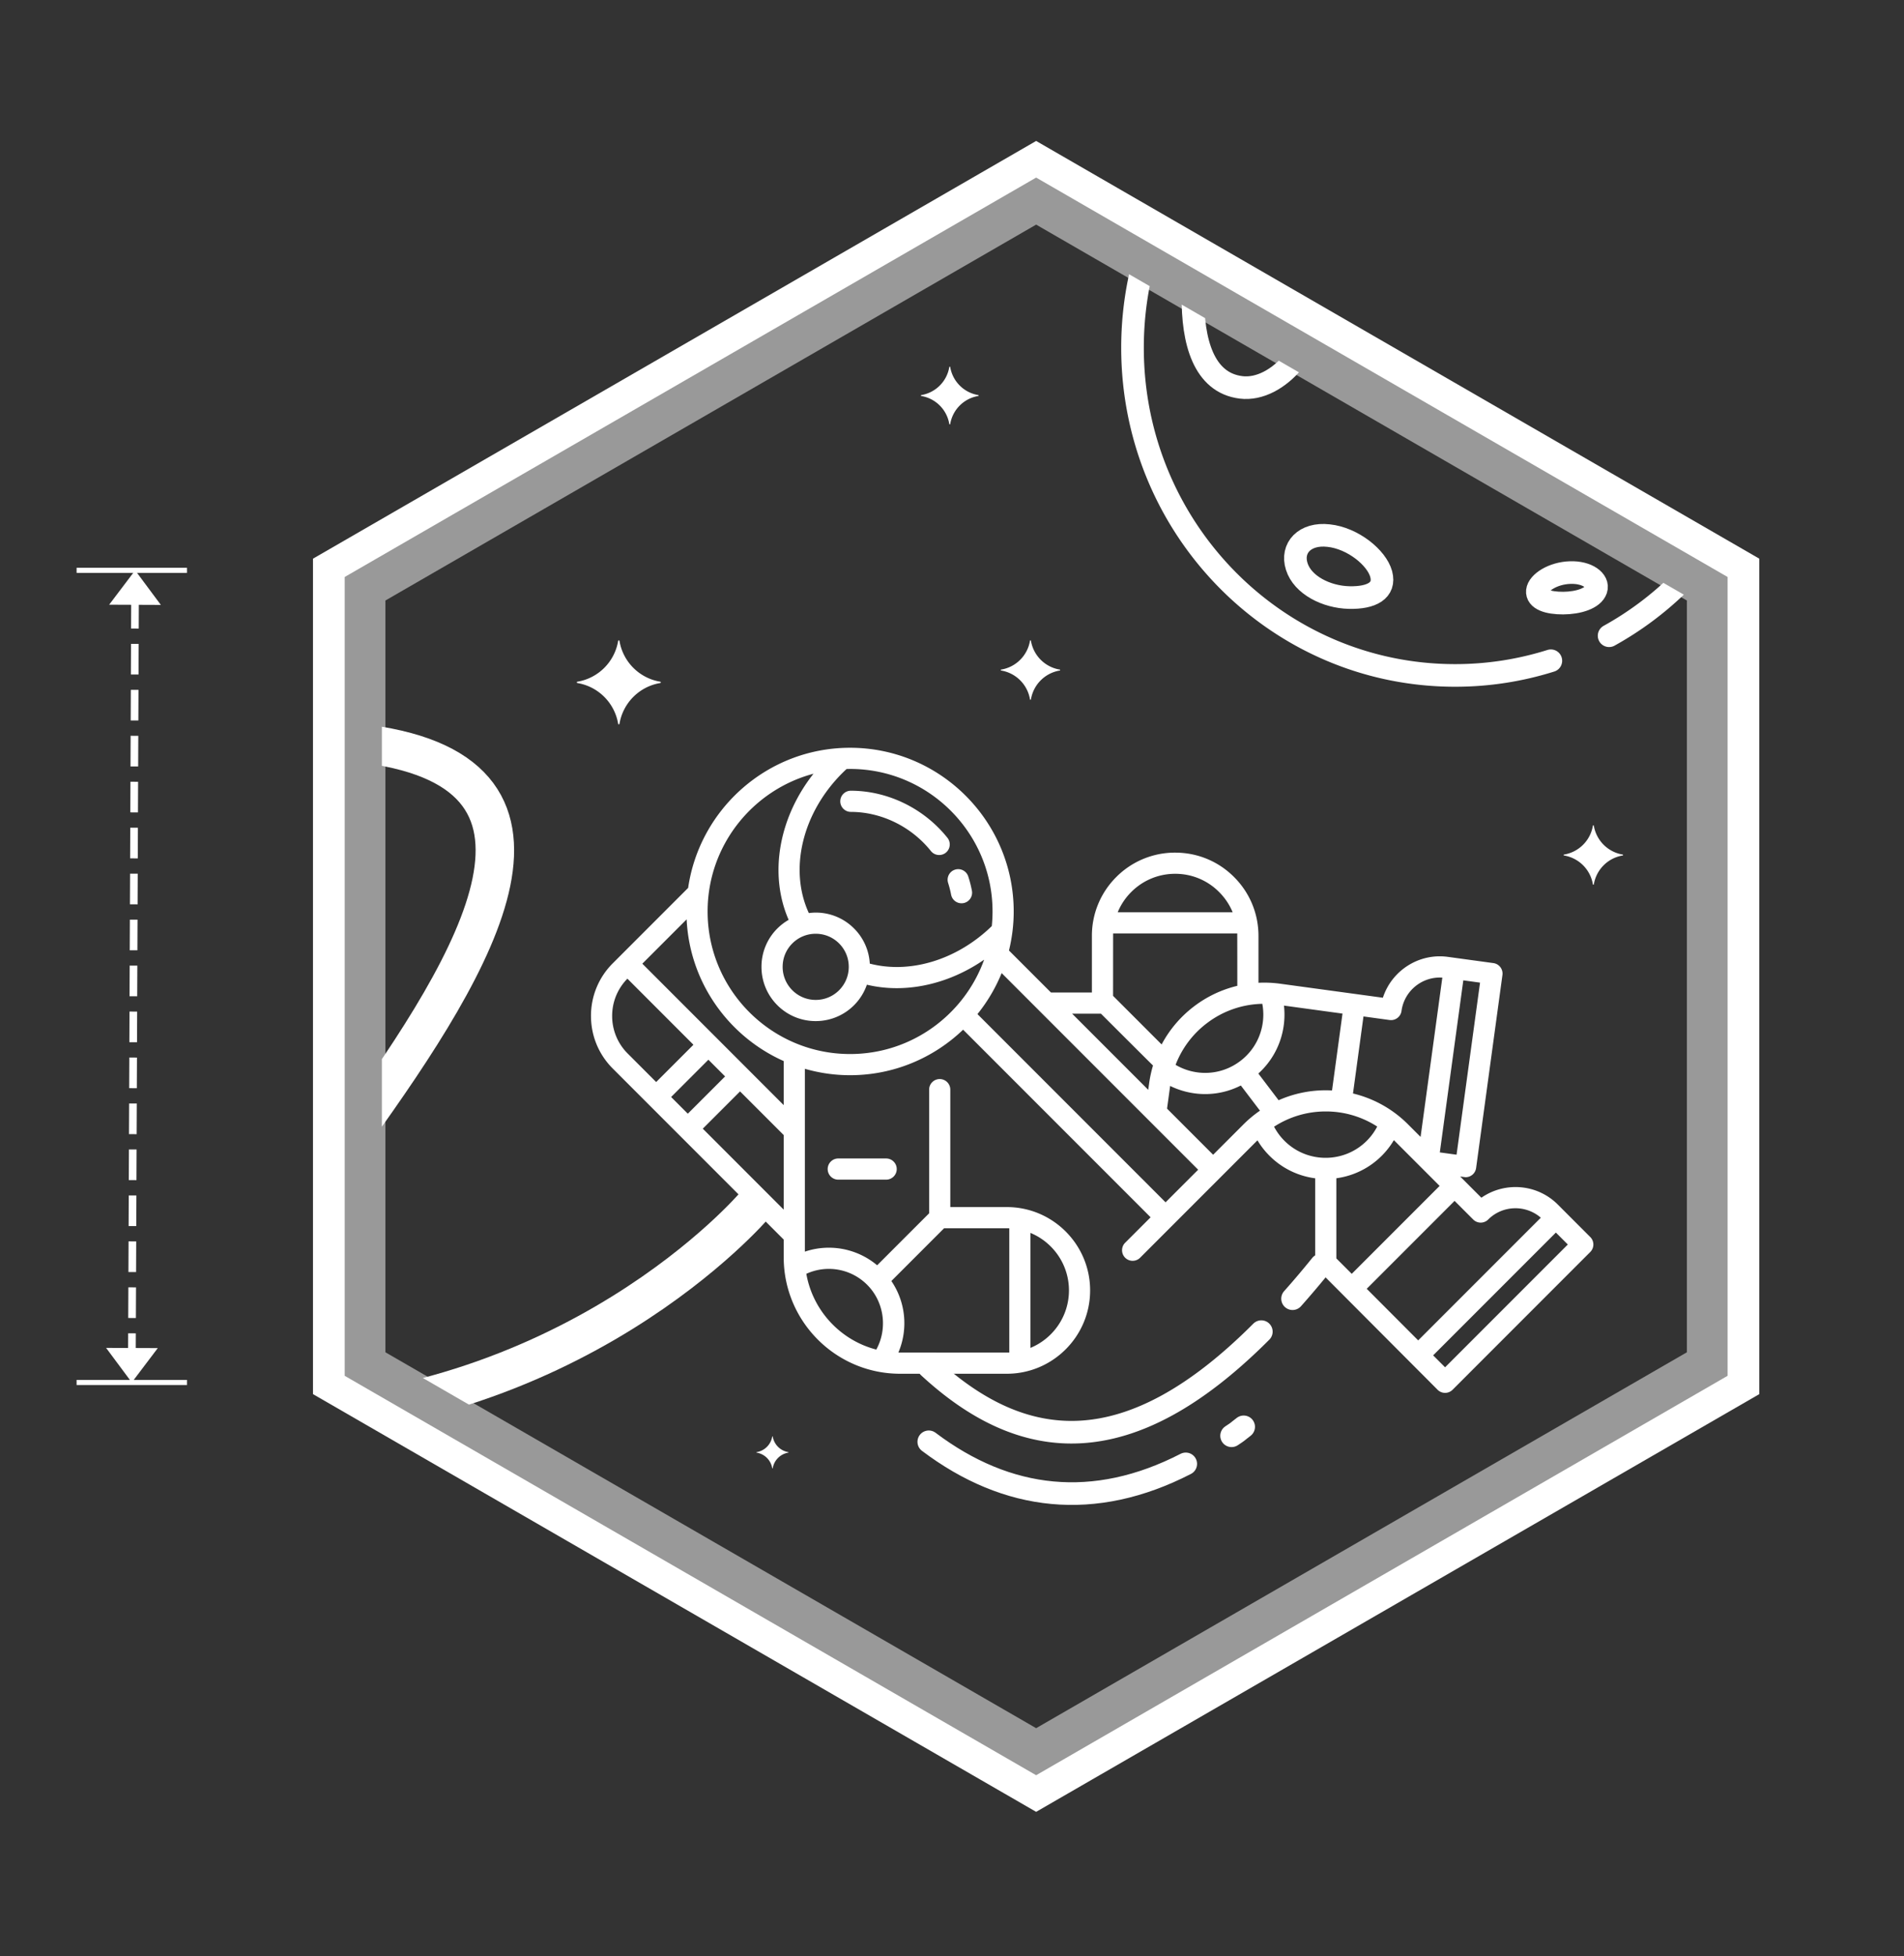<svg width="373" height="383" xmlns="http://www.w3.org/2000/svg" xml:space="preserve" style="fill-rule:evenodd;clip-rule:evenodd;stroke-miterlimit:10"><rect width="100%" height="100%" fill="#333333" stroke="none"/><path d="m202.984 31.185-138.564 80v160l138.564 80 138.564-80v-160l-138.564-80z" style="fill:none;fill-rule:nonzero;stroke:#fff;stroke-width:6.21px"/><path d="M121.096 125.505a9.719 9.719 0 0 1-7.975 7.974.133.133 0 0 0 0 .264 9.719 9.719 0 0 1 7.975 7.974.133.133 0 0 0 .264 0 9.716 9.716 0 0 1 7.973-7.974.133.133 0 0 0 0-.264 9.716 9.716 0 0 1-7.973-7.974.133.133 0 0 0-.264 0M185.97 71.876a6.682 6.682 0 0 1-5.481 5.482c-.11.018-.11.163 0 .182a6.68 6.68 0 0 1 5.481 5.482.092.092 0 0 0 .182 0 6.677 6.677 0 0 1 5.481-5.482.092.092 0 0 0 0-.182 6.68 6.68 0 0 1-5.481-5.482.092.092 0 0 0-.182 0M312.052 161.686a6.874 6.874 0 0 1-5.639 5.64.093.093 0 0 0 0 .186 6.873 6.873 0 0 1 5.639 5.639.094.094 0 0 0 .187 0 6.872 6.872 0 0 1 5.638-5.639.093.093 0 0 0 0-.186 6.873 6.873 0 0 1-5.638-5.64.094.094 0 0 0-.187 0M201.778 125.469a6.87 6.87 0 0 1-5.639 5.639.094.094 0 0 0 0 .187 6.87 6.87 0 0 1 5.639 5.638.094.094 0 0 0 .187 0 6.87 6.87 0 0 1 5.639-5.638.094.094 0 0 0 0-.187 6.87 6.87 0 0 1-5.639-5.639.094.094 0 0 0-.187 0M151.283 281.288a3.713 3.713 0 0 1-3.046 3.046.05.05 0 0 0 0 .1 3.714 3.714 0 0 1 3.046 3.046c.01.061.09.061.101 0a3.712 3.712 0 0 1 3.045-3.046c.061-.009.061-.09 0-.1a3.71 3.71 0 0 1-3.045-3.046c-.011-.061-.091-.061-.101 0M185.741 172.896c.24.748.437 1.521.586 2.289a2.07 2.07 0 0 0 2.032 1.683c.13 0 .263-.011.395-.035a2.077 2.077 0 0 0 1.647-2.428 23.657 23.657 0 0 0-.713-2.78 2.073 2.073 0 1 0-3.947 1.271M164.613 156.898a2.074 2.074 0 0 0 2.071 2.076c5.985.011 11.849 2.875 15.685 7.667a2.077 2.077 0 0 0 2.916.324 2.077 2.077 0 0 0 .321-2.916c-4.611-5.763-11.684-9.211-18.914-9.221h-.006c-1.141 0-2.07.925-2.073 2.07M173.6 226.837h-9.316a2.074 2.074 0 1 0 0 4.146h9.316a2.073 2.073 0 1 0 0-4.146" style="fill:#fff;fill-rule:nonzero"/><path d="m283.097 267.726-2.338-2.339 24.043-24.043 2.338 2.338-24.043 24.044zm-15.351-15.373 17.213-17.213 3.651 3.65c.809.81 2.124.81 2.931 0 2.824-2.824 7.338-2.937 10.31-.359l-24.024 24.024-10.081-10.102zm-10.096-4.277 23.98 24.049c.405.403.938.609 1.467.609.531 0 1.061-.206 1.466-.609l26.975-26.977a2.07 2.07 0 0 0 0-2.93l-6.358-6.36c-4.068-4.068-10.41-4.511-14.975-1.336l-4.155-4.155c.626.084 1.048.137 1.069.137a2.073 2.073 0 0 0 2.055-1.792l5.158-37.799a2.074 2.074 0 0 0-1.773-2.334l-8.914-1.218c-5.701-.778-11.018 2.711-12.732 8l-20.121-2.743a23.184 23.184 0 0 0-4.252-.184v-9.165c0-4.366-1.701-8.465-4.784-11.542-3.072-3.08-7.17-4.778-11.538-4.778a16.21 16.21 0 0 0-11.538 4.781 16.194 16.194 0 0 0-4.773 11.539v11.068h-8.021l-8.224-8.223c.6-2.451.926-5.008.926-7.64 0-17.675-14.381-32.057-32.055-32.057-16.11 0-29.473 11.942-31.722 27.437l-14.767 14.768a14.475 14.475 0 0 0-4.268 10.305c0 3.893 1.516 7.554 4.268 10.304l33.487 33.487v3.47c0 12.571 10.229 22.801 22.801 22.801h20.907c8.998 0 16.319-7.319 16.319-16.318 0-9-7.321-16.319-16.319-16.319h-11.072V213.36a2.071 2.071 0 0 0-2.073-2.074 2.071 2.071 0 0 0-2.073 2.074v24.207l-10.184 10.183a14.71 14.71 0 0 0-14.16-2.67v-35.803a31.964 31.964 0 0 0 8.856 1.256c8.582 0 16.383-3.399 22.142-8.912l36.733 36.732-5.025 5.023a2.074 2.074 0 0 0 2.932 2.932l23.025-23.025a15.516 15.516 0 0 0 2.358 3.024 15.446 15.446 0 0 0 8.952 4.411v17.358zm-48.239 4.595c0 5.071-3.118 9.428-7.54 11.253v-22.51c4.42 1.828 7.54 6.185 7.54 11.257m-33.416 12.163a14.67 14.67 0 0 0-1.374-14.004l10.331-10.332h12.287c.162 0 .324.006.486.012v24.321c-.162.005-21.619.005-21.73.003m-18.032-15.416a10.596 10.596 0 0 1 11.922 2.159c3.358 3.357 4.025 8.6 1.782 12.676-7.013-1.814-12.437-7.618-13.704-14.835m-20.285-28.417 7.3-7.298 8.553 8.549v14.603l-15.853-15.854zm-17.756-22.074c0-2.752 1.062-5.335 2.986-7.298l12.937 12.94-7.3 7.3-5.569-5.57a10.356 10.356 0 0 1-3.054-7.372m11.555 15.874 7.3-7.301 3.272 3.271-7.303 7.299-3.269-3.269zm22.054 1.59-27.696-27.696 8.679-8.679c.589 12.388 8.245 22.949 19.017 27.749v8.626zm5.834-64.89c-6.832 8.658-8.752 19.716-4.866 28.612a10.703 10.703 0 0 0-2.213 1.689 10.555 10.555 0 0 0-3.11 7.511c0 2.837 1.105 5.507 3.11 7.514a10.564 10.564 0 0 0 7.513 3.109 10.589 10.589 0 0 0 10.025-7.124c1.903.45 3.86.678 5.838.678 5.859 0 11.879-1.948 17.132-5.576-3.876 10.759-14.183 18.472-26.261 18.472-15.388 0-27.91-12.521-27.91-27.912-.003-12.913 8.814-23.801 20.742-26.973m.434 31.335c1.731 0 3.36.672 4.582 1.896a6.434 6.434 0 0 1 1.895 4.581c0 1.73-.672 3.355-1.895 4.582a6.434 6.434 0 0 1-4.582 1.894 6.43 6.43 0 0 1-4.581-1.897 6.433 6.433 0 0 1-1.895-4.579c0-1.731.672-3.358 1.895-4.581a6.438 6.438 0 0 1 4.581-1.896m34.643-4.362c0 .966-.049 1.919-.144 2.858-6.803 6.61-15.987 9.404-23.905 7.349a10.526 10.526 0 0 0-3.08-6.881 10.559 10.559 0 0 0-7.514-3.11c-.453 0-.904.037-1.347.094-3.903-8.469-1.339-19.507 6.534-27.38.291-.291.577-.561.858-.824.23-.004.459-.016.689-.016 15.39 0 27.909 12.521 27.909 27.91m40.282 50.564-6.385 6.382-36.853-36.852a32.134 32.134 0 0 0 4.74-8.03l38.498 38.5zm-19.046-30.554s10.099 10.078 10.199 10.148a23.597 23.597 0 0 0-.759 3.495l-.172 1.27-14.913-14.913h5.645zm14.543-27.389a12.05 12.05 0 0 1 8.604 3.567 12.084 12.084 0 0 1 2.659 3.973H218.96a12.103 12.103 0 0 1 2.655-3.973 12.08 12.08 0 0 1 8.606-3.567m3.693 25.961a22.737 22.737 0 0 0-6.347 7.453l-9.514-9.513s.006-12.051.011-12.213h24.316c.008.162.014 10.248.014 10.248a22.697 22.697 0 0 0-8.48 4.025m38.314 2.67a2.073 2.073 0 0 0 2.332-1.773c.54-3.958 4.066-6.783 7.997-6.529l-4.261 31.19-2.451-2.451a22.657 22.657 0 0 0-10.79-6.053l2.055-15.084 5.118.7zm13.117 26.37-3.28-.448 4.603-33.69 3.276.449-4.599 33.689zm-25.622-8.467a18.5 18.5 0 0 1 10.077 2.957 11.32 11.32 0 0 1-2.046 2.789c-4.446 4.446-11.678 4.446-16.125 0a11.366 11.366 0 0 1-2.033-2.759 18.526 18.526 0 0 1 10.127-2.987m0-4.146c-3.236 0-6.366.676-9.238 1.95l-3.972-5.228a15.44 15.44 0 0 0 4.827-8.533 15.61 15.61 0 0 0 .193-4.77L263 198.468l-2.051 15.05a23.827 23.827 0 0 0-1.226-.035m-12.433-16.927a11.409 11.409 0 0 1-.018 4.315 11.33 11.33 0 0 1-4.833 7.267 11.315 11.315 0 0 1-8.555 1.722 11.377 11.377 0 0 1-3.582-1.358 18.548 18.548 0 0 1 6.122-8.145 18.51 18.51 0 0 1 10.866-3.801m-9.634 29.551-9.028-9.028.599-4.389.009-.057a15.572 15.572 0 0 0 3.849 1.296 15.37 15.37 0 0 0 9.999-1.383l3.748 4.93a23.033 23.033 0 0 0-3.234 2.687l-5.942 5.944zm24.14 20.299V230.71a15.48 15.48 0 0 0 11.269-7.464l8.963 8.962-17.216 17.216-3.016-3.018z" style="fill:#fff;fill-rule:nonzero"/><path d="M247.098 260.745c-25.921 25.983-46.553 24.078-65.148 6.918M258.789 247.711a176.875 176.875 0 0 1-5.573 6.579" style="fill:none;fill-rule:nonzero;stroke:#fff;stroke-width:4.43px;stroke-linecap:round;stroke-linejoin:round"/><path d="M232.294 286.636c-17.93 9.22-34.961 7.273-50.344-4.321M243.641 279.383c-1.587 1.212-.797.71-2.372 1.75" style="fill:none;fill-rule:nonzero;stroke:#fff;stroke-width:4.43px;stroke-linecap:round;stroke-linejoin:round"/><path d="m202.984 31.185-138.564 80v160l138.564 80 138.564-80v-160l-138.564-80zm0 12.797 127.481 73.601v147.203l-127.481 73.602-127.481-73.602V117.583l127.481-73.601z" style="fill:#fff;fill-rule:nonzero" opacity=".5"/><clipPath id="a"><path d="M74.812 117.184v148.001l128.172 74.001 128.174-74.001V117.184L202.984 43.183 74.812 117.184z"/></clipPath><g clip-path="url(#a)"><path d="M258.731 56.053c-.298 11.619-8.423 20.675-15.6 19.798-7.37-.898-9.527-9.094-9.422-17.895-.153-8.895 2.997-17.905 10.733-19.421 7.425-1.535 14.67 5.925 14.289 17.518zM270.579 112.405c.864 3.228-1.887 4.708-6.288 4.599-4.44-.101-9.116-2.44-10.256-6.094-1.146-3.59 1.547-6.572 6.248-6.037 4.725.498 9.422 4.309 10.296 7.532zM329.181 86.792c-.441 5.389-4.955 9.723-10.24 10.048-5.267.326-9.536-3.554-9.356-9.153.182-5.594 5.037-10.529 10.578-10.639 5.543-.122 9.456 4.377 9.018 9.744zM355.668 33.722c.036 10.903-2.369 19.07-12.634 18.586-10.28-.496-22.689-13.535-24.011-24.988-1.24-11.356 5.565-14.28 16.306-14.285 11.665-.458 20.88 8.929 20.339 20.687zM312.684 115.435c-.569 1.738-3.49 2.638-6.456 2.655-2.963.012-5.215-.742-5.052-2.381.169-1.624 3.052-3.494 6.423-3.595 3.367-.123 5.65 1.604 5.085 3.321z" style="fill:none;fill-rule:nonzero;stroke:#fff;stroke-width:4.43px;stroke-linecap:round;stroke-linejoin:round"/><path d="M303.816 129.379a62.305 62.305 0 0 1-18.76 2.875c-34.901 0-63.194-28.728-63.194-64.165 0-35.438 28.293-64.165 63.194-64.165 34.902 0 63.195 28.727 63.195 64.165 0 24.342-13.351 45.518-33.022 56.392" style="fill:none;fill-rule:nonzero;stroke:#fff;stroke-width:4.43px;stroke-linecap:round;stroke-linejoin:round"/><path d="M147.839 235.967s-35.783 42.194-100.505 42.194c-49.681 0 131.808-140.378 1.644-133.011" style="fill:none;fill-rule:nonzero;stroke:#fff;stroke-width:7.54px;stroke-linejoin:round"/></g><g><path d="M15.008 111.674H36.63" style="fill:none;stroke:#fff;stroke-width:1px;stroke-miterlimit:30"/><path d="m31.51 118.445-5.034-6.771-5.09 6.729 10.124.042zM30.909 263.966l-5.09 6.73-5.034-6.771 10.124.041z" style="fill:#fff"/><path d="m26.454 117.074-.613 148.222" style="fill:none;stroke:#fff;stroke-width:1.5px;stroke-miterlimit:30;stroke-dasharray:6,3,0,0,0,0"/><path d="M15.008 270.696H36.63" style="fill:none;stroke:#fff;stroke-width:1px;stroke-miterlimit:30"/></g></svg>
